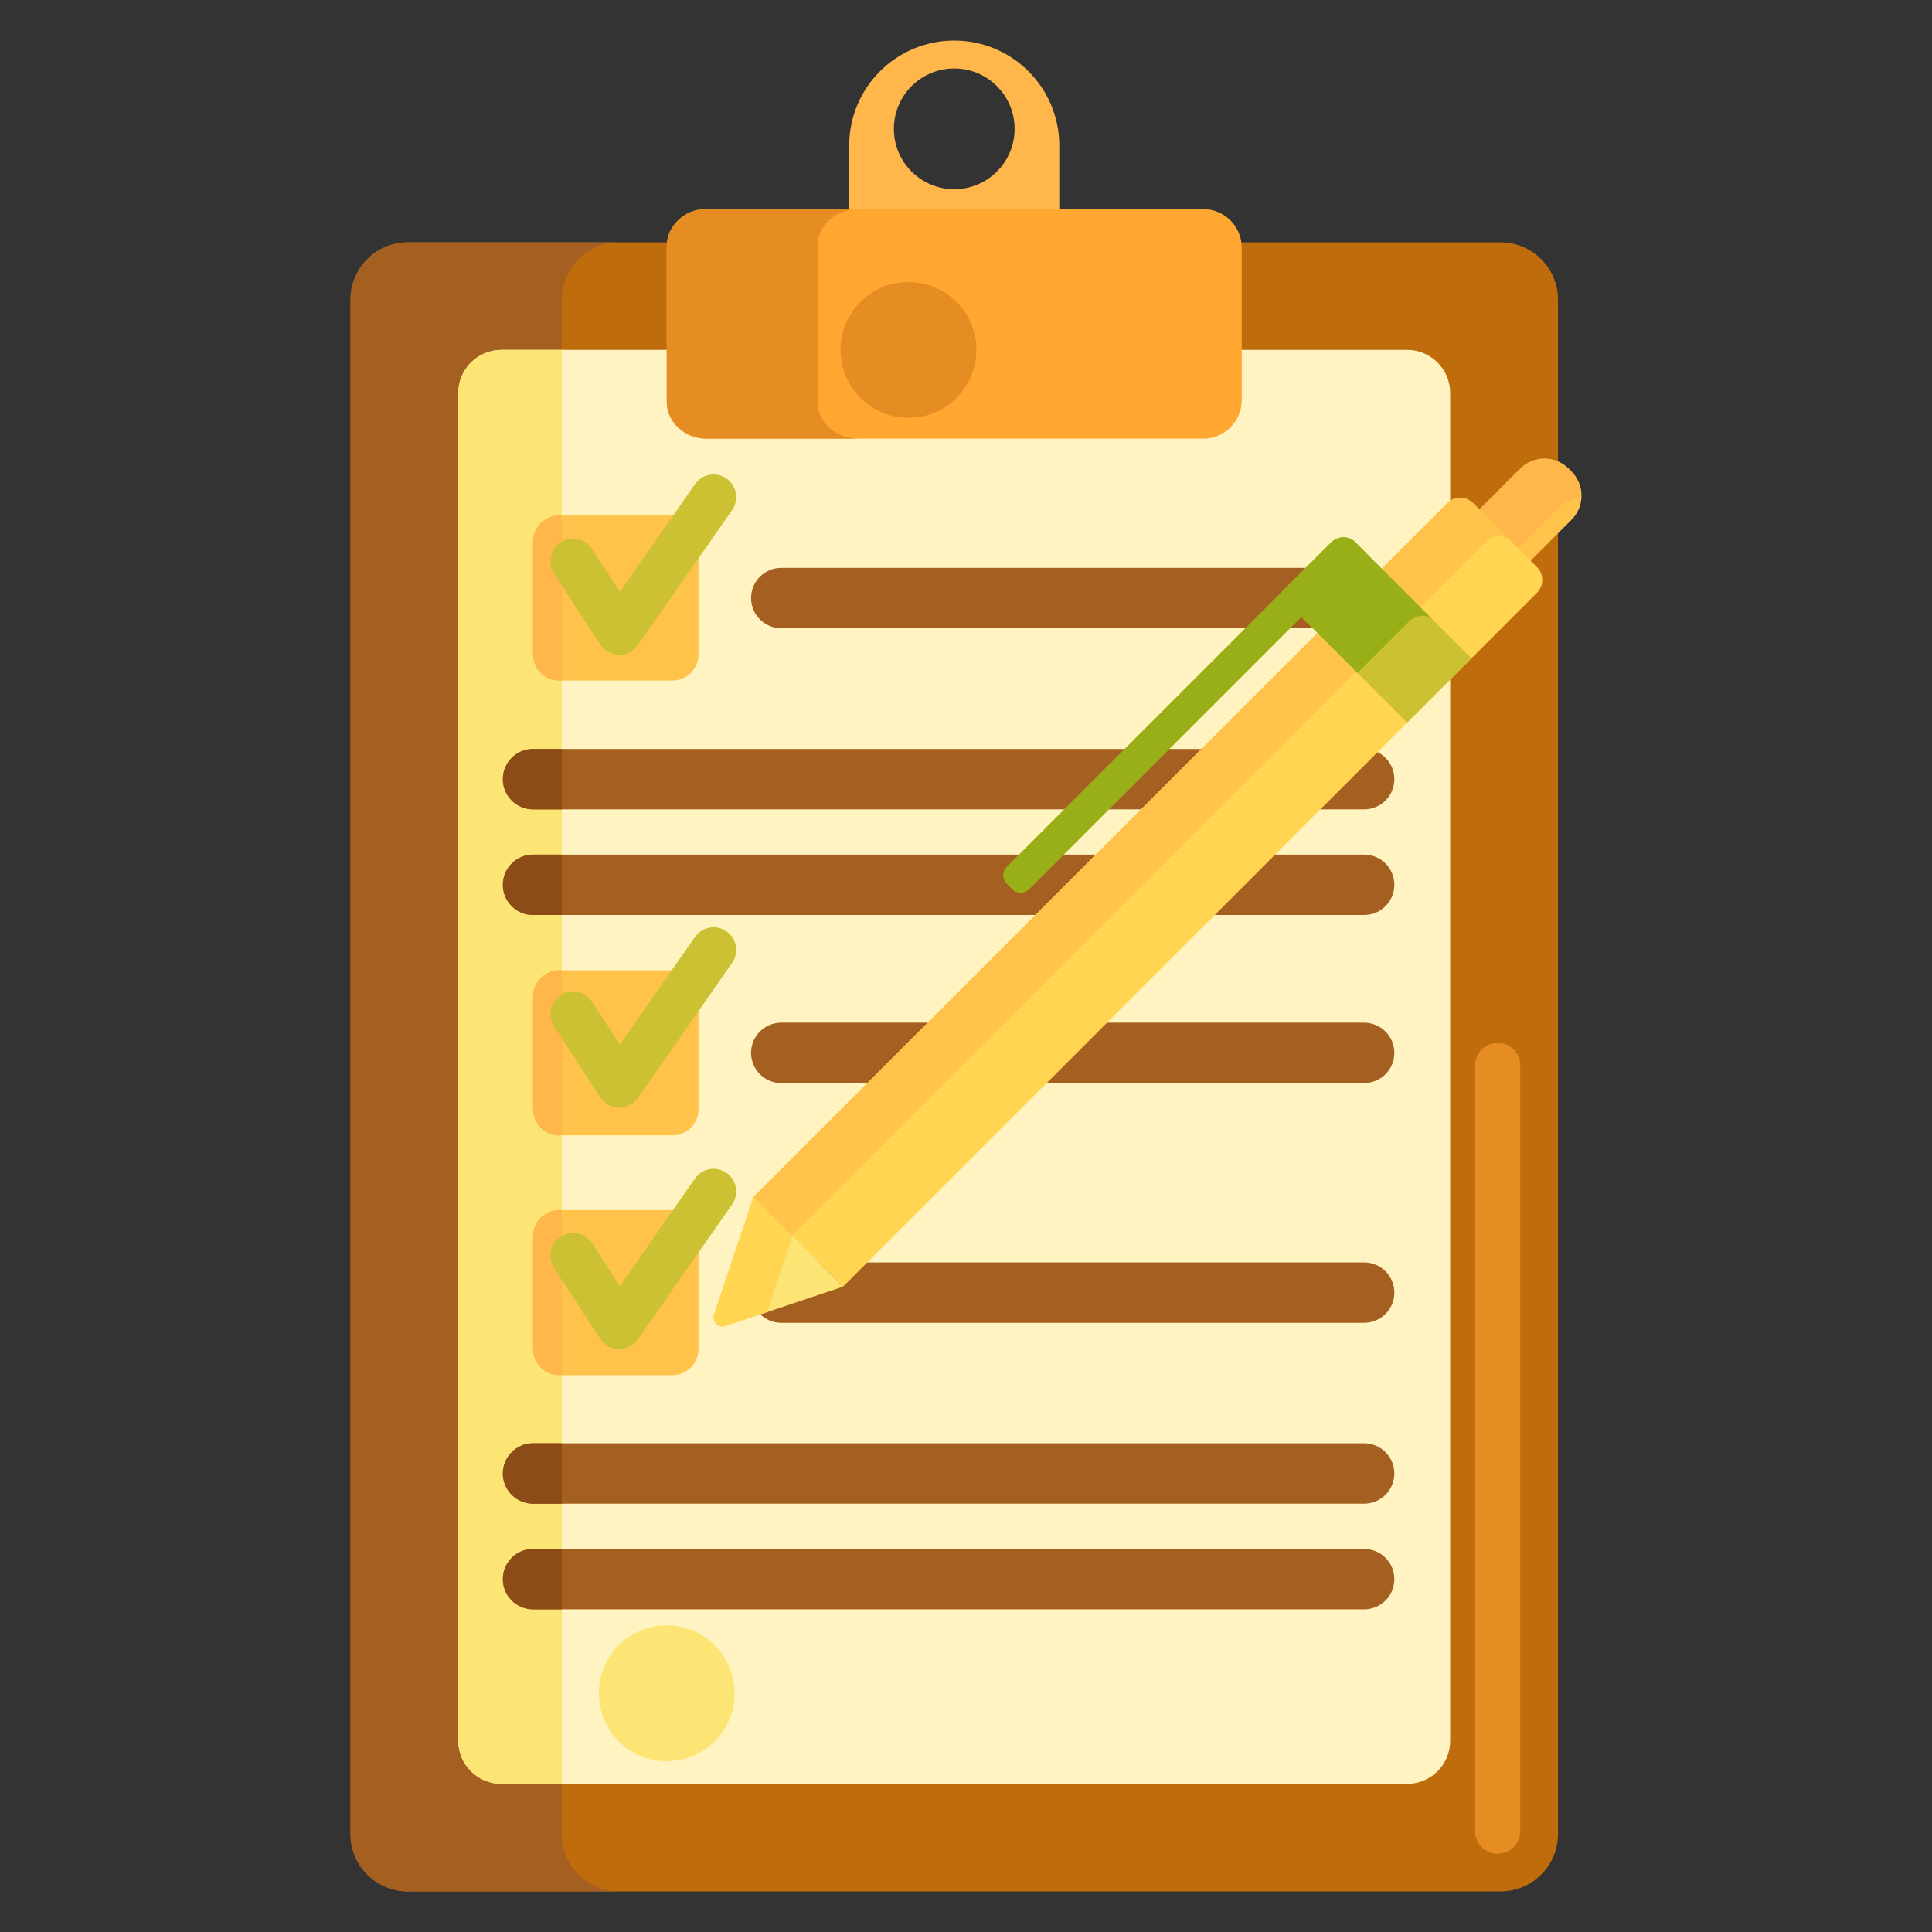 <?xml version="1.0" encoding="utf-8"?>
<!-- Generator: Adobe Illustrator 22.1.0, SVG Export Plug-In . SVG Version: 6.00 Build 0)  -->
<svg version="1.1" id="Layer_1" xmlns="http://www.w3.org/2000/svg" xmlns:xlink="http://www.w3.org/1999/xlink" x="0px" y="0px"
	 viewBox="0 0 256 256" style="enable-background:new 0 0 256 256;" xml:space="preserve">
<rect x="0" y="0" width="256" height="256" fill="#333333" stroke="none"/>
<style type="text/css">
	.st0{fill:#FFA730;}
	.st1{fill:#E58D23;}
	.st2{fill:#FFB74B;}
	.st3{fill:#BF6C0D;}
	.st4{fill:#A56021;}
	.st5{fill:#CCC033;}
	.st6{fill:#99AF17;}
	.st7{fill:#EACF32;}
	.st8{fill:#FCDA4F;}
	.st9{fill:#FFDF74;}
	.st10{fill:#FCE575;}
	.st11{fill:#FFD551;}
	.st12{fill:#FFC34C;}
	.st13{fill:#F9BB32;}
	.st14{fill:#FFF4C1;}
	.st15{fill:#DB9C2E;}
	.st16{fill:#8C4C17;}
	.st17{fill:#FF624B;}
	.st18{fill:#FF4B34;}
	.st19{fill:#FF9079;}
	.st20{fill:#FFD59A;}
	.st21{fill:#FFEACF;}
	.st22{fill:#FCF9DE;}
</style>
<g>
	<g>
		<g>
			<path class="st2" d="M126.442,5.375c-7.687,0-13.919,6.232-13.919,13.919V30.82c0,1.322,1.072,2.393,2.393,2.393h23.052
				c1.322,0,2.393-1.071,2.393-2.393V19.294C140.361,11.607,134.129,5.375,126.442,5.375z M126.442,25.073c-4.418,0-8-3.582-8-8
				c0-4.418,3.582-8,8-8c4.418,0,8,3.582,8,8C134.442,21.491,130.86,25.073,126.442,25.073z"/>
		</g>
	</g>
	<g>
		<g>
			<path class="st3" d="M198.832,250.625H54.052c-4.203,0-7.61-3.407-7.61-7.61V39.722c0-4.203,3.407-7.61,7.61-7.61h144.781
				c4.203,0,7.61,3.407,7.61,7.61v203.293C206.442,247.218,203.035,250.625,198.832,250.625z"/>
		</g>
	</g>
	<g>
		<g>
			<path class="st1" d="M198.442,245.625c-1.657,0-3-1.343-3-3v-101.43c0-1.657,1.343-3,3-3s3,1.343,3,3v101.43
				C201.442,244.282,200.1,245.625,198.442,245.625z"/>
		</g>
	</g>
	<g>
		<g>
			<path class="st4" d="M74.442,243.015V39.722c0-4.203,3.407-7.609,7.61-7.609h-28c-4.203,0-7.61,3.407-7.61,7.609v203.293
				c0,4.203,3.407,7.61,7.61,7.61h28C77.849,250.625,74.442,247.218,74.442,243.015z"/>
		</g>
	</g>
	<g>
		<g>
			<path class="st14" d="M60.728,230.667V52.07c0-3.152,2.555-5.707,5.707-5.707h120.014c3.152,0,5.707,2.555,5.707,5.707v178.596
				c0,3.152-2.555,5.707-5.707,5.707H66.435C63.283,236.374,60.728,233.819,60.728,230.667z"/>
		</g>
	</g>
	<g>
		<g>
			<path class="st10" d="M66.435,46.363c-3.152,0-5.707,2.555-5.707,5.708v178.596c0,3.152,2.555,5.708,5.707,5.708h8.007V46.363
				H66.435z"/>
		</g>
	</g>
	<g>
		<g>
			<path class="st12" d="M89.098,90.18H74.089c-1.91,0-3.458-1.548-3.458-3.458V71.766c0-1.91,1.548-3.458,3.458-3.458h15.009
				c1.91,0,3.458,1.548,3.458,3.458v14.956C92.556,88.632,91.008,90.18,89.098,90.18z"/>
		</g>
	</g>
	<g>
		<g>
			<path class="st4" d="M180.759,83.244H103.52c-2.209,0-4-1.791-4-4s1.791-4,4-4h77.239c2.209,0,4,1.791,4,4
				S182.968,83.244,180.759,83.244z"/>
		</g>
	</g>
	<g>
		<g>
			<path class="st12" d="M89.098,150.448H74.089c-1.91,0-3.458-1.548-3.458-3.458v-14.956c0-1.91,1.548-3.458,3.458-3.458h15.009
				c1.91,0,3.458,1.548,3.458,3.458v14.956C92.556,148.9,91.008,150.448,89.098,150.448z"/>
		</g>
	</g>
	<g>
		<g>
			<path class="st4" d="M180.759,143.512H103.52c-2.209,0-4-1.791-4-4s1.791-4,4-4h77.239c2.209,0,4,1.791,4,4
				S182.968,143.512,180.759,143.512z"/>
		</g>
	</g>
	<g>
		<g>
			<path class="st12" d="M89.098,182.216H74.089c-1.91,0-3.458-1.548-3.458-3.458v-14.956c0-1.91,1.548-3.458,3.458-3.458h15.009
				c1.91,0,3.458,1.548,3.458,3.458v14.956C92.556,180.668,91.008,182.216,89.098,182.216z"/>
		</g>
	</g>
	<g>
		<g>
			<path class="st4" d="M180.759,175.28H103.52c-2.209,0-4-1.791-4-4s1.791-4,4-4h77.239c2.209,0,4,1.791,4,4
				S182.968,175.28,180.759,175.28z"/>
		</g>
	</g>
	<g>
		<g>
			<path class="st0" d="M159.438,58.125H93.446c-2.816,0-5.1-2.283-5.1-5.1V32.81c0-2.816,2.283-5.1,5.1-5.1h65.991
				c2.816,0,5.1,2.283,5.1,5.1v20.215C164.537,55.842,162.254,58.125,159.438,58.125z"/>
		</g>
	</g>
	<g>
		<g>
			<path class="st2" d="M74.442,160.344h-0.353c-1.91,0-3.458,1.549-3.458,3.458v14.956c0,1.91,1.548,3.458,3.458,3.458h0.353
				V160.344z"/>
		</g>
	</g>
	<g>
		<g>
			<path class="st2" d="M74.442,128.576h-0.353c-1.91,0-3.458,1.548-3.458,3.458v14.956c0,1.91,1.548,3.458,3.458,3.458h0.353
				V128.576z"/>
		</g>
	</g>
	<g>
		<g>
			<path class="st2" d="M74.442,68.308h-0.353c-1.91,0-3.458,1.549-3.458,3.458v14.956c0,1.91,1.548,3.458,3.458,3.458h0.353V68.308
				z"/>
		</g>
	</g>
	<g>
		<g>
			<g>
				<path class="st4" d="M180.758,107.244H70.63c-2.209,0-4-1.791-4-4s1.791-4,4-4h110.128c2.209,0,4,1.791,4,4
					S182.967,107.244,180.758,107.244z"/>
			</g>
		</g>
	</g>
	<g>
		<g>
			<g>
				<path class="st4" d="M180.758,121.244H70.63c-2.209,0-4-1.791-4-4s1.791-4,4-4h110.128c2.209,0,4,1.791,4,4
					S182.967,121.244,180.758,121.244z"/>
			</g>
		</g>
	</g>
	<g>
		<g>
			<g>
				<path class="st4" d="M180.758,199.244H70.63c-2.209,0-4-1.791-4-4s1.791-4,4-4h110.128c2.209,0,4,1.791,4,4
					S182.967,199.244,180.758,199.244z"/>
			</g>
		</g>
	</g>
	<g>
		<g>
			<g>
				<path class="st4" d="M180.758,213.244H70.63c-2.209,0-4-1.791-4-4s1.791-4,4-4h110.128c2.209,0,4,1.791,4,4
					S182.967,213.244,180.758,213.244z"/>
			</g>
		</g>
	</g>
	<g>
		<g>
			<path class="st16" d="M74.442,205.244H70.63c-2.209,0-4,1.791-4,4s1.791,4,4,4h3.812V205.244z"/>
		</g>
	</g>
	<g>
		<g>
			<path class="st16" d="M74.442,191.244H70.63c-2.209,0-4,1.791-4,4s1.791,4,4,4h3.812V191.244z"/>
		</g>
	</g>
	<g>
		<g>
			<path class="st16" d="M74.442,113.244H70.63c-2.209,0-4,1.791-4,4s1.791,4,4,4h3.812V113.244z"/>
		</g>
	</g>
	<g>
		<g>
			<path class="st16" d="M74.442,99.244H70.63c-2.209,0-4,1.791-4,4s1.791,4,4,4h3.812V99.244z"/>
		</g>
	</g>
	<g>
		<g>
			<path class="st1" d="M108.347,53.316V32.52c0-2.656,2.421-4.809,5.408-4.809h-20c-2.987,0-5.408,2.153-5.408,4.809v20.796
				c0,2.656,2.421,4.809,5.408,4.809h20C110.768,58.125,108.347,55.972,108.347,53.316z"/>
		</g>
	</g>
	<g>
		<g>
			<circle class="st1" cx="120.381" cy="46.363" r="9"/>
		</g>
	</g>
	<g>
		<g>
			<circle class="st10" cx="88.347" cy="224.368" r="9"/>
		</g>
	</g>
	<g>
		<g>
			<path class="st12" d="M201.216,75.893l-6.788-6.788l7.016-7.016c1.767-1.767,4.633-1.767,6.4,0l0.388,0.388
				c1.767,1.767,1.767,4.633,0,6.4L201.216,75.893z"/>
		</g>
	</g>
	<g>
		<g>
			<path class="st2" d="M209.41,66.003c0.092-1.336-0.352-2.7-1.371-3.72c-1.875-1.875-4.919-1.869-6.8,0.011l-6.811,6.811
				l5.091,5.091l6.811-6.811C207.188,66.527,208.289,66.08,209.41,66.003z"/>
		</g>
	</g>
	<g>
		<g>
			<path class="st11" d="M111.708,170.493l-11.879-11.879l91.95-91.95c0.939-0.939,2.461-0.939,3.4,0l8.48,8.48
				c0.939,0.939,0.939,2.461,0,3.4L111.708,170.493z"/>
		</g>
	</g>
	<g>
		<g>
			<path class="st10" d="M99.828,158.613l11.879,11.879l-15.577,5.215c-0.938,0.314-1.832-0.579-1.518-1.518L99.828,158.613z"/>
		</g>
	</g>
	<g>
		<g>
			<path class="st12" d="M200.267,71.751l-5.091-5.091c-0.937-0.937-2.459-0.935-3.4,0.006l-91.948,91.948l5.091,5.091
				l91.948-91.947C197.808,70.817,199.33,70.814,200.267,71.751z"/>
		</g>
	</g>
	<g>
		<g>
			<path class="st5" d="M186.451,95.75L169.48,78.779l6.893-6.893c0.895-0.895,2.346-0.895,3.242,0l15.35,15.35L186.451,95.75z"/>
		</g>
	</g>
	<g>
		<g>
			<path class="st6" d="M134.119,117.825l-0.715-0.715c-0.623-0.623-0.623-1.632,0-2.255l42.999-42.999
				c0.878-0.878,2.302-0.878,3.18,0l1.38,1.38l-44.589,44.589C135.752,118.447,134.742,118.447,134.119,117.825z"/>
		</g>
	</g>
	<g>
		<g>
			<path class="st6" d="M189.873,82.145l-10.394-10.394c-0.82-0.82-2.247-0.723-3.188,0.218l-6.811,6.811l10.394,10.394l6.811-6.811
				C187.626,81.422,189.053,81.325,189.873,82.145z"/>
		</g>
	</g>
	<g>
		<g>
			<path class="st11" d="M105.01,163.795l-5.182-5.182l-5.216,15.577c-0.314,0.938,0.579,1.832,1.518,1.518l5.508-1.844
				L105.01,163.795z"/>
		</g>
	</g>
	<g>
		<g>
			<path class="st5" d="M82.052,178.772c-0.017,0-0.032,0-0.049,0c-0.997-0.016-1.921-0.527-2.465-1.363l-6.118-9.397
				c-0.904-1.389-0.512-3.247,0.877-4.151c1.388-0.904,3.248-0.511,4.15,0.877l3.691,5.669l9.95-14.25
				c0.949-1.358,2.818-1.692,4.178-0.742c1.358,0.948,1.69,2.818,0.742,4.177L84.512,177.49
				C83.95,178.294,83.031,178.772,82.052,178.772z"/>
		</g>
	</g>
	<g>
		<g>
			<path class="st5" d="M82.052,146.772c-0.017,0-0.032,0-0.049,0c-0.997-0.016-1.921-0.527-2.465-1.363l-6.118-9.397
				c-0.904-1.389-0.512-3.247,0.877-4.151c1.388-0.905,3.248-0.511,4.15,0.877l3.691,5.669l9.95-14.25
				c0.949-1.358,2.818-1.692,4.178-0.742c1.358,0.948,1.69,2.818,0.742,4.177L84.512,145.49
				C83.95,146.294,83.031,146.772,82.052,146.772z"/>
		</g>
	</g>
	<g>
		<g>
			<path class="st5" d="M82.052,86.772c-0.017,0-0.032,0-0.049,0c-0.997-0.016-1.921-0.527-2.465-1.363l-6.118-9.397
				c-0.904-1.389-0.512-3.247,0.877-4.151c1.388-0.905,3.248-0.511,4.15,0.877l3.691,5.669l9.95-14.25
				c0.949-1.358,2.818-1.692,4.178-0.742c1.358,0.948,1.69,2.818,0.742,4.177L84.512,85.49
				C83.95,86.294,83.031,86.772,82.052,86.772z"/>
		</g>
	</g>
</g>
</svg>
